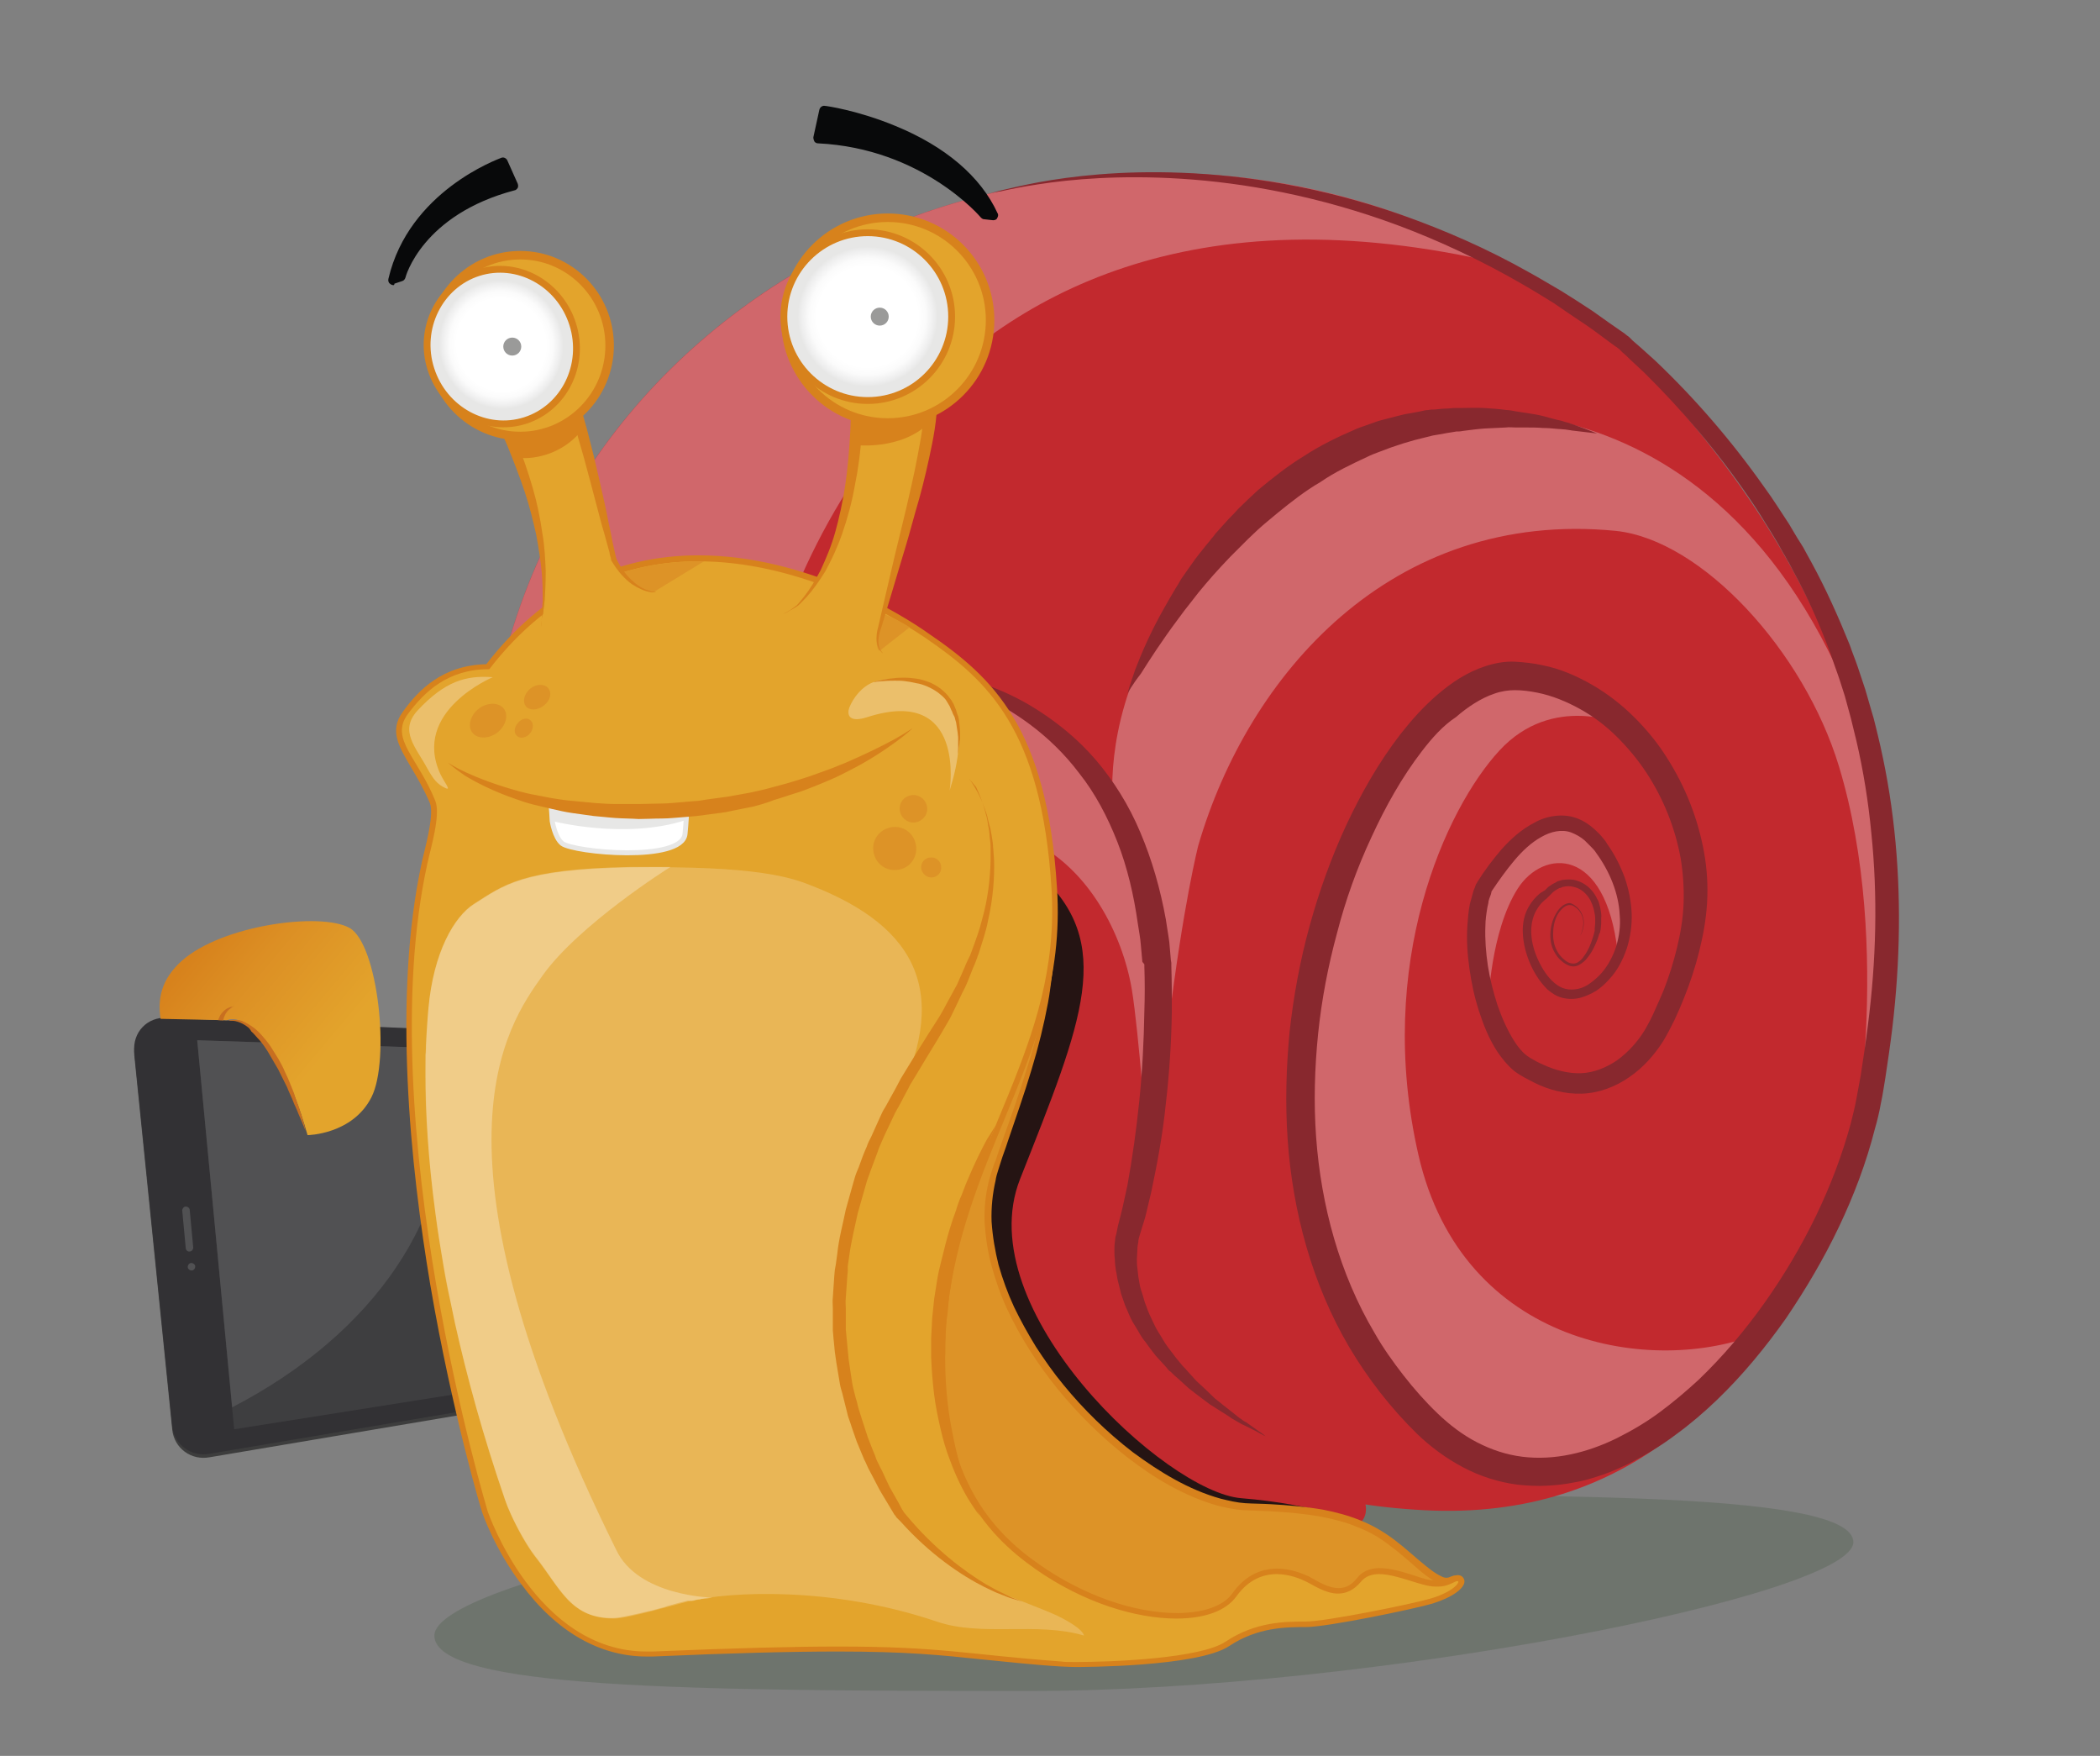 <?xml version="1.0" encoding="utf-8"?>
<!-- Generator: Adobe Illustrator 28.0.0, SVG Export Plug-In . SVG Version: 6.00 Build 0)  -->
<svg version="1.1" id="Ebene_1" xmlns="http://www.w3.org/2000/svg" xmlns:xlink="http://www.w3.org/1999/xlink" x="0px" y="0px"
	 viewBox="0 0 420.6 351.6" style="enable-background:new 0 0 420.6 351.6;" xml:space="preserve">
<rect x="0" y="0" width="420.6" height="351.6" fill="#808080" stroke="none"/>
<style type="text/css">
	.st0{fill-rule:evenodd;clip-rule:evenodd;fill:#3D3D3D;}
	.st1{fill-rule:evenodd;clip-rule:evenodd;fill:#323134;}
	.st2{fill-rule:evenodd;clip-rule:evenodd;fill:#515153;}
	.st3{fill-rule:evenodd;clip-rule:evenodd;fill:#E8E9E8;}
	.st4{fill-rule:evenodd;clip-rule:evenodd;fill:#3E3E40;}
	.st5{fill:#515153;}
	.st6{clip-path:url(#SVGID_00000002353319018230610950000002329781293491236493_);}
	.st7{fill:url(#SVGID_00000058546869924883096010000017919391568680595886_);}
	.st8{clip-path:url(#SVGID_00000003787562554907975450000011981962331114675089_);}
	.st9{fill:#C86F20;}
	.st10{opacity:0.2;fill:#2A4627;enable-background:new    ;}
	.st11{fill:#C2292E;}
	.st12{fill:#251413;}
	.st13{opacity:0.3;}
	.st14{fill:#F2F8FB;}
	.st15{fill:#88282E;}
	.st16{fill:#DD9327;}
	.st17{fill:#D7821C;}
	.st18{fill:#E3A42C;}
	.st19{fill:#FFFFFF;stroke:#E7E7E6;}
	.st20{fill:#E7E7E6;}
	.st21{opacity:0.2;fill:#FFFFFF;enable-background:new    ;}
	.st22{opacity:0.3;fill:#FFFFFF;enable-background:new    ;}
	.st23{fill:#E3A42C;stroke:#D7821C;stroke-width:1.701;}
	.st24{fill:url(#SVGID_00000142876585545374693170000004283061141032246439_);stroke:#D7821C;stroke-width:1.368;}
	.st25{fill:url(#SVGID_00000139280048429976624400000013903760056175155868_);stroke:#D7821C;stroke-width:1.368;}
	.st26{fill:#9A9A99;}
	.st27{fill:#08090A;}
	.st28{clip-path:url(#SVGID_00000140706199889946623780000009085842336013707683_);}
</style>
<g>
	<path class="st0" d="M34.5,286.3l-7.6-74.9c-0.4-4,2.6-7.1,6.5-6.9l88.1,3.8c2.4,0.1,4.5,2.7,4.7,5.7l3.3,57.8
		c0.2,2.9-1.6,5.5-3.9,5.9L42,291.8C38.3,292.5,34.9,290,34.5,286.3z"/>
	<path class="st1" d="M34.5,285.6l-7.6-74.9c-0.4-4,2.6-7.1,6.5-6.9l88.1,3.8c2.4,0.1,4.5,2.7,4.7,5.7l3.3,57.8
		c0.2,2.9-1.6,5.5-3.9,5.9L42,291.1C38.3,291.8,34.9,289.3,34.5,285.6z"/>
	<path class="st2" d="M37.6,253.7c0-0.4,0.3-0.8,0.7-0.8s0.8,0.3,0.8,0.7s-0.3,0.8-0.7,0.8C38,254.4,37.6,254.1,37.6,253.7
		L37.6,253.7z"/>
	<path class="st2" d="M37.2,249.9l-0.7-7.5c0-0.4,0.3-0.8,0.7-0.8s0.8,0.3,0.8,0.7l0.7,7.5c0,0.4-0.3,0.8-0.7,0.8
		C37.6,250.7,37.2,250.3,37.2,249.9L37.2,249.9z"/>
	<path class="st3" d="M122,245.1c-0.1-1.4,0.7-2.5,1.8-2.6c1.1-0.1,2,1,2.1,2.3c0.1,1.4-0.7,2.5-1.8,2.6
		C123.1,247.5,122.1,246.5,122,245.1L122,245.1z"/>
	<path class="st4" d="M46.9,286.2l-7.4-77.9l78.6,2.6l3.9,63.4L46.9,286.2L46.9,286.2z"/>
	<path class="st2" d="M122,245.1c-0.1-1.4,0.7-2.5,1.8-2.6c1.1-0.1,2,1,2.1,2.3c0.1,1.4-0.7,2.5-1.8,2.6
		C123.1,247.5,122.1,246.5,122,245.1L122,245.1z"/>
	<path class="st5" d="M46.5,281.8c28.4-14.7,44.9-38.6,43-64.5c-0.2-2.5-0.5-4.9-1-7.4l-49-1.6L46.5,281.8L46.5,281.8z"/>
	<g>
		<g>
			<defs>
				<polygon id="SVGID_1_" points="45.8,204.3 31.6,204 26,192.1 41.5,180.8 70,176.7 78.9,192.6 79.9,229 64.5,233.5 50.6,219.6 
									"/>
			</defs>
			<clipPath id="SVGID_00000183959541438391362950000010719802556704153778_">
				<use xlink:href="#SVGID_1_"  style="overflow:visible;"/>
			</clipPath>
			<g style="clip-path:url(#SVGID_00000183959541438391362950000010719802556704153778_);">
				
					<linearGradient id="SVGID_00000067933897873142168920000017710569334078471839_" gradientUnits="userSpaceOnUse" x1="38.569" y1="189.365" x2="74.699" y2="219.682" gradientTransform="matrix(1 0 0 1 0 0.315)">
					<stop  offset="2.130000e-02" style="stop-color:#D7821C"/>
					<stop  offset="0.262" style="stop-color:#DC8F24"/>
					<stop  offset="0.727" style="stop-color:#E3A42C"/>
				</linearGradient>
				<path style="fill:url(#SVGID_00000067933897873142168920000017710569334078471839_);" d="M46.9,218.2c0,0-4.1-2.2-2.7-12.1
					c0.6-4.4,10.4-3.4,17.4,21.2c0,0,9-0.1,12.8-7.6s1.3-30.7-4.4-33.9c-5.8-3.2-25.5-0.6-33.6,6.6c-7.9,7.1-4.8,16.3,5.8,30.6"/>
			</g>
		</g>
	</g>
	<g>
		<g>
			<defs>
				<polygon id="SVGID_00000045585038946576917640000014543985235587803777_" points="47.1,204.4 41.4,204.2 41.4,197.3 47.8,199.7 
									"/>
			</defs>
			<clipPath id="SVGID_00000073716371144218337910000010892424307296839849_">
				<use xlink:href="#SVGID_00000045585038946576917640000014543985235587803777_"  style="overflow:visible;"/>
			</clipPath>
			<g style="clip-path:url(#SVGID_00000073716371144218337910000010892424307296839849_);">
				<path class="st9" d="M47.8,220.3c0,0-0.8-1.1-1.7-2.8c-0.2-0.4-0.5-0.9-0.7-1.4s-0.5-1.1-0.7-1.6c-0.2-0.6-0.4-1.2-0.6-1.8
					c-0.2-0.6-0.4-1.3-0.5-1.9c-0.1-0.7-0.3-1.3-0.3-2c-0.1-0.7-0.1-1.3-0.1-2c0-0.6,0.1-1.3,0.3-1.9c0.1-0.6,0.4-1.1,0.6-1.6
					c0.6-0.9,1.3-1.4,1.9-1.6c0.3-0.1,0.5-0.1,0.7-0.2c0.2,0,0.2-0.1,0.2-0.1s-0.1,0-0.2,0.1c-0.1,0.1-0.3,0.2-0.5,0.4
					c-0.5,0.3-1,0.9-1.3,1.7c-0.1,0.4-0.3,0.9-0.3,1.4c-0.1,0.5-0.1,1.1,0,1.6c0,0.6,0.1,1.2,0.2,1.8c0.1,0.6,0.2,1.2,0.4,1.8
					c0.1,0.6,0.3,1.2,0.4,1.8c0.2,0.6,0.3,1.2,0.5,1.8c0.2,0.6,0.3,1.1,0.5,1.7c0.2,0.5,0.3,1,0.5,1.5
					C47.4,219.1,47.8,220.3,47.8,220.3L47.8,220.3z"/>
			</g>
		</g>
	</g>
	<path class="st10" d="M371.2,308.8c0,10.6-96.7,29.8-164.8,29.8S87,338.2,87,327.5s80.1-28.1,148.3-28.1S371.2,298.1,371.2,308.8z"
		/>
	<path class="st11" d="M375.3,167.9c-1.7-31.5-17.4-60.8-38-85C259.8-9.8,93,36.9,96.4,172.8c0,11.6,78.1-11.3,81.7-3.4
		c24.8,59.2,26.6,128.8,107.1,133c82.9,4.4,92.4-105.2,92.4-105.2C378.5,189.8,375.5,175.3,375.3,167.9L375.3,167.9z"/>
	<path class="st12" d="M187.8,210.1c5.2-29,6.1-75.8,22.3-54.3c9.7,12.8,18.7,37.3,4.6,86.9c-7.2,25.3,30.4,39.5,55.2,56.2
		c1,0.7,4.3,2.7,1.6,6c0,0-3.1,0.3-14.1,2c-22.6,3.4-61.8,0-68.8-45C185.3,240.5,183.2,236.3,187.8,210.1L187.8,210.1z"/>
	<path class="st11" d="M195.4,136.4c0,0,18.1,9.3,26.6,22.1c8.6,12.9,11.9,42.4,5.5,81.9c-6.7,40.8,41.5,53.5,41.5,53.5
		s7.4,7.3,3.4,11.1c0,0-8.8-3.8-23.8-5c-15.1-1.2-54.6-37.8-44.3-63.9c12.6-31.9,19.2-47.2,3.7-61.2c-4.6-4-1.2-16.1-3.4-19.7
		C197,143,195.4,136.4,195.4,136.4L195.4,136.4z"/>
	<g class="st13">
		<path class="st14" d="M153.3,136.4c0,0,23.3-112.8,147.3-83.6c0.5,0.1,1,0.2,1.5,0.3c-77.6-45.2-190.3-5-204.3,94.6L153.3,136.4z"
			/>
		<path class="st14" d="M223.2,163.9c0,0-9.7-50,62.3-80.6c0,0,62.4-13.6,89.1,67.5c0,0,9.5,40.7-3.8,82.1c0,0,8.6-42.9-2.5-79.5
			c-7-23-27.4-45.3-44.7-47.1c-45-4.4-73.7,29-83.6,63c0,0-3,11.6-6,36.2l-4.2-25.6L223.2,163.9z"/>
		<path class="st14" d="M186.3,138.6c0,0,56.2-6.1,43.4,90.4c0,0-1.6-22.2-3-30.8c-1.9-11.3-8.7-24.2-19.8-29.6
			c-11.1-5.4-18.3-4.7-18.3-4.7L186.3,138.6L186.3,138.6z"/>
		<path class="st14" d="M298.1,200.9c0,0,0.4-14.4,5.9-23c5.1-7.9,17.6-8.6,20,12.8c0,0,3.8-13-4.5-22.2c0,0-8.8-12.1-19.7,6.3
			c0,0-3.6,3-4.4,9.4C294.9,189,297.6,195.2,298.1,200.9L298.1,200.9z"/>
		<path class="st14" d="M325,145.1c0,0-14-6.4-24.7,5.2c-10.7,11.6-25,42.6-16.2,81c8.8,38.4,47.1,44.2,68.2,35.7
			c0,0-19.3,32.7-53.3,27.9c0,0-45.9-19.5-36.7-96.3C262.3,198.6,276.7,108.7,325,145.1L325,145.1z"/>
	</g>
	<g>
		<path class="st15" d="M178.6,134.1c0,0,0.8-0.1,2.2,0c1.4,0,3.5,0.1,6.2,0.5c2.7,0.4,5.9,1.1,9.5,2.2c3.6,1.2,7.5,2.9,11.5,5.5
			c3.9,2.5,8,5.8,11.5,9.9s6.6,9,8.9,14.5c2.3,5.4,4,11.3,5.1,17.4c0.2,1.5,0.5,3,0.7,4.6l0.2,2.3l0.1,1.2l0.1,0.6v0.6
			c0.1,3.1,0.1,6.2,0.1,9.3c-0.1,6.2-0.5,12.3-1.2,18.3c-0.6,6-1.7,11.9-2.9,17.6c-0.3,1.4-0.7,2.8-1,4.2c-0.3,1.4-0.8,2.7-1.2,4.1
			l-0.3,1l-0.1,0.5v0.1c0-0.1,0,0,0,0v0.1c-0.1,0.5-0.2,1.1-0.2,1.7c0,0.6-0.1,1.2-0.1,1.8c0,0.6,0,1.2,0.1,1.8
			c0.1,0.6,0.1,1.2,0.2,1.8c0.1,0.6,0.2,1.2,0.3,1.7c0.1,0.6,0.3,1.1,0.5,1.7c0.2,0.6,0.3,1.1,0.5,1.7c0.4,1.1,0.8,2.2,1.3,3.2
			s0.9,2,1.5,2.9c0.6,0.9,1.1,1.9,1.7,2.7c0.6,0.8,1.3,1.7,1.9,2.5c0.2,0.2,0.3,0.4,0.5,0.6c0.2,0.2,0.3,0.4,0.5,0.6
			c0.3,0.4,0.7,0.7,1,1.1c0.6,0.7,1.3,1.4,1.9,2.1c1.3,1.2,2.6,2.4,3.7,3.5c1.2,1,2.4,1.9,3.4,2.7c0.5,0.4,1,0.8,1.5,1.2
			c0.5,0.3,0.9,0.7,1.4,0.9c0.8,0.6,1.6,1.1,2.1,1.5c1.2,0.8,1.8,1.3,1.8,1.3s-0.7-0.3-1.9-1c-0.6-0.3-1.4-0.7-2.4-1.2
			c-0.5-0.2-1-0.5-1.5-0.8c-0.5-0.3-1.1-0.6-1.6-1c-1.1-0.7-2.4-1.5-3.8-2.4c-1.3-1-2.7-2-4.2-3.2c-0.7-0.6-1.4-1.3-2.2-2
			c-0.4-0.3-0.8-0.7-1.1-1c-0.2-0.2-0.4-0.4-0.6-0.5c-0.2-0.2-0.4-0.4-0.5-0.6c-0.7-0.8-1.5-1.6-2.2-2.4c-0.7-0.9-1.4-1.8-2.1-2.8
			c-0.8-0.9-1.3-2-2-3.1c-0.7-1-1.2-2.2-1.7-3.4c-0.3-0.6-0.5-1.2-0.7-1.8c-0.2-0.6-0.5-1.3-0.6-1.9c-0.2-0.7-0.3-1.3-0.5-2
			c-0.2-0.7-0.2-1.4-0.4-2.1c-0.1-0.7-0.2-1.4-0.2-2.1c-0.1-0.7-0.1-1.5-0.1-2.2c0-0.8,0.1-1.5,0.2-2.3c0-0.1,0-0.2,0.1-0.4
			c0-0.1,0-0.1,0.1-0.3V247l0.1-0.5l0.2-1c0.3-1.3,0.7-2.6,1-4c0.3-1.3,0.6-2.7,0.9-4.1c1-5.5,1.8-11.2,2.4-17.1
			c0.6-5.9,0.9-11.9,1-17.8c0.1-3,0.1-6,0-8.9v-0.5l-0.4-0.5l-0.1-1.1l-0.2-2.2c-0.1-1.5-0.4-2.9-0.6-4.3
			c-0.8-5.7-2.1-11.3-4.1-16.4c-2-5.1-4.5-9.8-7.6-13.7c-3-4-6.5-7.3-10-9.9c-3.5-2.6-7.1-4.6-10.4-6.1c-3.3-1.5-6.4-2.5-8.9-3.2
			s-4.6-1.1-6-1.3C179.4,134.2,178.6,134.1,178.6,134.1L178.6,134.1z"/>
		<path class="st15" d="M225.8,138.9c0,0,0.5-1.8,1.6-4.9c1.2-3.1,3-7.4,5.8-12.3c0.7-1.2,1.4-2.5,2.2-3.8c0.4-0.6,0.8-1.3,1.2-2
			c0.4-0.6,0.9-1.3,1.4-2c0.9-1.3,1.9-2.7,3-4c0.5-0.7,1.1-1.3,1.6-2c0.3-0.3,0.6-0.7,0.8-1c0.3-0.3,0.6-0.7,0.9-1
			c0.6-0.7,1.2-1.3,1.8-2c0.6-0.6,1.3-1.3,1.9-2c1.3-1.3,2.7-2.6,4-3.8c2.9-2.4,5.9-4.8,9.2-6.8c3.2-2.1,6.7-3.8,10.2-5.3
			c0.9-0.4,1.8-0.7,2.7-1c0.9-0.3,1.8-0.7,2.7-0.9c0.9-0.2,1.8-0.5,2.7-0.7c0.9-0.2,1.8-0.5,2.7-0.6c0.9-0.2,1.8-0.3,2.6-0.5
			c0.4-0.1,0.9-0.2,1.3-0.2c0.4-0.1,0.9-0.1,1.3-0.1c0.9-0.1,1.7-0.2,2.6-0.2c0.4,0,0.8-0.1,1.3-0.1c0.4,0,0.8,0,1.2,0
			c1.6,0,3.2-0.1,4.8,0c1.5,0.1,3,0.2,4.4,0.4c0.7,0,1.4,0.2,2.1,0.3c0.7,0.1,1.3,0.2,2,0.3c1.3,0.2,2.5,0.4,3.6,0.7
			c1.1,0.3,2.1,0.6,3.1,0.8c0.5,0.1,0.9,0.3,1.4,0.4c0.4,0.1,0.8,0.3,1.2,0.4c3.1,1.1,4.8,1.8,4.8,1.8s-1.8-0.2-5.1-0.6
			c-0.4-0.1-0.8-0.1-1.3-0.2c-0.4,0-0.9-0.1-1.4-0.1c-1-0.1-2-0.2-3.1-0.2c-1.1-0.1-2.3-0.1-3.5-0.1c-0.6,0-1.3,0-1.9,0
			c-0.7,0-1.3-0.1-2,0c-1.4,0.1-2.8,0.1-4.2,0.2c-1.5,0.1-2.9,0.3-4.5,0.5c-0.4,0.1-0.8,0.1-1.2,0.1c-0.4,0.1-0.8,0.1-1.2,0.2
			c-0.8,0.1-1.6,0.3-2.3,0.4c-0.4,0.1-0.8,0.1-1.2,0.2c-0.4,0.1-0.8,0.2-1.2,0.3c-0.8,0.2-1.6,0.4-2.4,0.6c-0.8,0.2-1.6,0.5-2.4,0.7
			c-0.8,0.3-1.6,0.5-2.4,0.8c-0.8,0.3-1.6,0.6-2.4,0.9c-0.8,0.3-1.6,0.6-2.4,1c-3.2,1.5-6.4,3-9.3,5c-3.1,1.8-5.9,4-8.6,6.2
			c-1.3,1.1-2.7,2.2-4,3.4c-0.6,0.6-1.3,1.2-1.9,1.8s-1.2,1.2-1.8,1.8c-0.3,0.3-0.6,0.6-0.9,0.9s-0.6,0.6-0.9,0.9
			c-0.6,0.6-1.1,1.2-1.7,1.8c-1.1,1.2-2.2,2.4-3.2,3.6c-0.5,0.6-1,1.2-1.5,1.8s-0.9,1.2-1.4,1.8c-0.9,1.1-1.8,2.3-2.6,3.4
			c-3.3,4.4-5.8,8.3-7.5,11C226.7,137.2,225.8,138.9,225.8,138.9L225.8,138.9z"/>
		<path class="st15" d="M198.1,38.8c0,0,0.8-0.3,2.5-0.7c1.7-0.4,4.2-1,7.4-1.6c6.6-1.2,16.3-2.4,28.8-1.9s27.7,2.7,44.1,8.5
			c8.2,2.9,16.8,6.6,25.3,11.4c2.2,1.2,4.3,2.5,6.4,3.7c2.1,1.3,4.3,2.7,6.4,4.1c2.1,1.5,4.2,3,6.4,4.5c0.1,0.1,0.4,0.3,0.5,0.4
			l0.4,0.3l0.7,0.7c0.5,0.4,1,0.9,1.5,1.3c1,0.9,2,1.8,3,2.7c7.8,7.4,15.2,15.9,21.9,25.4c1.7,2.3,3.3,4.9,4.9,7.3
			c0.8,1.3,1.5,2.6,2.3,3.8c0.4,0.6,0.8,1.3,1.1,1.9c0.4,0.7,0.7,1.3,1.1,2c2.9,5.3,5.4,10.9,7.7,16.6c0.5,1.5,1.1,2.9,1.6,4.4
			s1,3,1.5,4.5c0.4,1.5,0.9,3,1.3,4.5c0.5,1.5,0.8,3.1,1.2,4.6c1.5,6.2,2.6,12.5,3.3,19c1.4,12.9,1.2,26.3-0.4,39.7
			c-0.4,3.3-0.9,6.7-1.4,10c-0.3,1.7-0.5,3.3-0.9,5.1c-0.3,1.7-0.7,3.4-1.2,5.1c-1.7,6.7-4.2,13.3-7.2,19.6
			c-3,6.3-6.6,12.4-10.6,18.3c-4.1,5.8-8.6,11.3-13.8,16.3c-2.6,2.5-5.4,4.9-8.3,7c-2.9,2.2-6.1,4.1-9.4,5.8
			c-1.7,0.8-3.4,1.6-5.2,2.2c-1.8,0.6-3.6,1.2-5.5,1.5c-1.9,0.4-3.8,0.6-5.7,0.7c-1.9,0.1-3.9,0-5.8-0.2c-3.9-0.5-7.6-1.7-11-3.5
			c-3.4-1.8-6.5-4.1-9.2-6.7c-5.3-5.2-9.8-11-13.6-17.4c-7.4-12.6-11.3-27.1-12.3-41.5c-0.5-7.2-0.3-14.5,0.4-21.7
			c0.8-7.2,2.1-14.2,4-21.1s4.3-13.6,7.3-20.1c3-6.4,6.5-12.6,10.9-18.3c2.2-2.8,4.6-5.5,7.4-7.9c2.8-2.4,5.9-4.5,9.6-5.7
			c1.8-0.6,3.9-1,5.9-0.9c1.8,0.1,3.7,0.3,5.5,0.7c3.6,0.7,7,2.2,10.1,4s5.9,4,8.4,6.5s4.7,5.2,6.5,8.1c3.7,5.8,6.2,12.2,7.4,18.9
			c0.6,3.3,0.8,6.7,0.6,10.1c-0.2,3.4-0.8,6.6-1.6,9.8c-0.8,3.2-1.8,6.2-3,9.2c-0.6,1.5-1.2,2.9-1.9,4.4c-0.7,1.4-1.4,2.8-2.3,4.3
			c-1.8,2.8-4,5.3-6.8,7.2c-2.7,1.9-6.1,3.2-9.5,3.3c-3.4,0.1-6.7-0.8-9.5-2.2c-0.7-0.4-1.4-0.7-2.1-1.1l-1-0.6
			c-0.4-0.3-0.8-0.5-1.1-0.8c-1.3-1.1-2.3-2.4-3.2-3.7c-1.7-2.6-2.8-5.4-3.7-8.2c-0.9-2.8-1.5-5.6-1.9-8.5c-0.4-2.8-0.6-5.7-0.4-8.6
			c0.1-1.4,0.2-2.9,0.5-4.3c0.1-0.4,0.2-0.7,0.3-1.1c0.1-0.4,0.2-0.7,0.3-1.1c0.1-0.4,0.2-0.7,0.4-1.1l0.2-0.6
			c0.1-0.1,0.1-0.2,0.2-0.3l0.1-0.2c1.5-2.4,3.1-4.5,4.9-6.6c1.8-2,3.9-3.9,6.4-5.2c1.2-0.7,2.6-1.2,4.1-1.4s3-0.1,4.4,0.4
			c1.4,0.5,2.6,1.3,3.6,2.2c0.5,0.5,1,0.9,1.4,1.4c0.4,0.5,0.9,1,1.2,1.6c1.5,2.1,2.6,4.3,3.5,6.7c0.8,2.3,1.3,4.8,1.4,7.2
			c0.1,2.4-0.3,4.9-1,7.1c-0.8,2.3-1.9,4.4-3.5,6.1c-0.8,0.9-1.7,1.7-2.6,2.3c-1,0.6-2.1,1.1-3.2,1.4c-1.2,0.3-2.4,0.3-3.6,0
			c-1.2-0.3-2.2-1-3-1.7c-1.6-1.6-2.7-3.4-3.5-5.3c-0.8-1.9-1.3-3.9-1.4-5.9s0.3-4,1.4-5.7c0.5-0.8,1.2-1.6,1.9-2.2
			c0.2-0.2,0.4-0.3,0.6-0.4l0.3-0.2c0.1,0,0.1-0.1,0.2-0.1l0.4-0.4c0.1-0.1,0.2-0.2,0.3-0.3l0.3-0.2l0.6-0.4l0.6-0.3l0.3-0.2
			c0.1,0,0.2-0.1,0.3-0.1l0.7-0.2c0.9-0.1,1.9-0.2,2.8,0.1c1.8,0.5,3.2,1.8,4,3.3c0.1,0.3,0.4,0.7,0.5,1l0.3,1.1
			c0.1,0.7,0.3,1.4,0.2,2.1c0,0.4,0,0.7,0,1.1l-0.1,1.1l-0.1,0.5c0,0.2-0.1,0.4-0.2,0.5c-0.1,0.3-0.2,0.7-0.3,1
			c-0.5,1.3-1.1,2.6-2,3.7c-0.4,0.6-1,1.1-1.7,1.5c-0.7,0.4-1.5,0.4-2.2,0.1c-0.7-0.3-1.3-0.8-1.8-1.3s-0.9-1.2-1.2-1.8
			c-0.6-1.3-0.7-2.8-0.5-4.2c0.2-1.4,0.7-2.7,1.6-3.9c0.5-0.6,1-1,1.7-1.2c0.3-0.1,0.7-0.1,1,0.1c0.3,0.1,0.6,0.4,0.9,0.6
			c0.8,0.7,1.3,1.7,1.4,2.8c0.1,1-0.2,2.1-0.7,3c0.4-0.9,0.7-2,0.6-3c-0.1-1-0.6-2-1.4-2.6c-0.3-0.2-0.5-0.4-0.8-0.5
			c-0.3-0.1-0.7-0.1-1,0c-0.6,0.2-1.1,0.7-1.5,1.2c-0.8,1-1.2,2.4-1.3,3.7s0,2.7,0.6,3.9c0.3,0.6,0.6,1.1,1.1,1.6s1,0.9,1.5,1.1
			c0.6,0.2,1.2,0.2,1.7-0.1c0.5-0.3,0.9-0.7,1.3-1.3c0.8-1.1,1.3-2.3,1.7-3.6c0.1-0.3,0.2-0.6,0.3-1c0-0.2,0.1-0.3,0.1-0.4v-0.5
			l0.1-1c0-0.3,0-0.7,0-1c0-0.7-0.2-1.3-0.3-1.9l-0.3-0.9c-0.1-0.3-0.3-0.6-0.4-0.9c-0.7-1.2-1.8-2.3-3.3-2.6
			c-0.7-0.2-1.4-0.2-2.2,0l-0.5,0.2c-0.1,0-0.2,0-0.3,0.1L312,178l-0.5,0.3l-0.4,0.3l-0.2,0.2c-0.1,0.1-0.1,0.1-0.2,0.2l-0.5,0.5
			c-0.1,0.1-0.2,0.2-0.3,0.3l-0.2,0.2c-0.2,0.1-0.3,0.2-0.5,0.4c-0.6,0.5-1.1,1.2-1.5,1.9c-0.8,1.4-1.1,3.1-1,4.8
			c0.1,1.7,0.6,3.5,1.4,5.2c0.8,1.7,1.8,3.3,3.2,4.5c0.7,0.6,1.4,1,2.2,1.2s1.7,0.2,2.6,0c0.9-0.2,1.7-0.6,2.5-1.2
			c0.8-0.6,1.5-1.2,2.2-2c1.3-1.5,2.3-3.4,2.9-5.3c0.6-2,0.9-4.1,0.7-6.3c-0.2-4.3-2-8.7-4.7-12.4c-0.3-0.5-0.7-0.9-1.1-1.3
			c-0.4-0.4-0.8-0.8-1.2-1.2c-0.8-0.7-1.7-1.2-2.7-1.6c-1.9-0.7-4.1-0.2-6,0.9c-2,1.1-3.8,2.8-5.4,4.7c-1.6,1.9-3.1,4-4.5,6.1
			l-0.1,0.2v0.1l-0.1,0.4c-0.1,0.3-0.2,0.5-0.3,0.8s-0.2,0.6-0.2,0.9c-0.1,0.3-0.1,0.6-0.2,0.9c-0.2,1.2-0.4,2.5-0.4,3.8
			c-0.1,2.6,0.1,5.2,0.5,7.9c0.4,2.6,1.1,5.3,1.9,7.8c0.9,2.6,2,5.1,3.4,7.3c0.7,1.1,1.5,2.1,2.4,2.8c0.2,0.2,0.5,0.3,0.7,0.5
			l0.9,0.5c0.6,0.4,1.2,0.6,1.8,0.9c2.4,1.1,5,1.8,7.6,1.7c2.5-0.1,5-1.1,7.2-2.6c2.2-1.6,4.1-3.7,5.5-6c0.7-1.2,1.4-2.5,2-3.9
			c0.6-1.3,1.2-2.7,1.8-4.1c1.1-2.8,2-5.7,2.7-8.6c0.7-2.9,1.2-5.9,1.3-8.9s-0.1-6-0.6-9c-1.1-6-3.4-11.8-6.8-17
			c-1.7-2.6-3.7-5-5.9-7.2c-2.2-2.2-4.7-4.1-7.4-5.6s-5.6-2.7-8.6-3.3c-1.5-0.3-3-0.5-4.5-0.5c-1.3,0-2.7,0.2-4.1,0.7
			c-2.7,0.9-5.4,2.7-7.7,4.7c-2.6,1.7-4.8,4.2-6.8,6.8c-4,5.2-7.3,11.1-10.1,17.2c-2.9,6.2-5.2,12.6-6.9,19.2
			c-1.8,6.6-3.1,13.4-3.8,20.2c-0.7,6.9-0.9,13.8-0.4,20.7c1,13.7,4.7,27.4,11.7,39.2c1.7,3,3.7,5.8,5.8,8.5
			c2.1,2.7,4.4,5.3,6.8,7.6c2.4,2.3,5,4.3,7.9,5.8s5.9,2.5,9.1,2.9c6.4,0.8,13-0.8,18.9-3.7c3-1.5,5.9-3.2,8.6-5.2s5.3-4.2,7.8-6.5
			c4.9-4.7,9.3-9.9,13.2-15.4s7.4-11.4,10.3-17.4c2.9-6,5.3-12.3,7-18.6c0.4-1.6,0.8-3.2,1.1-4.8c0.3-1.6,0.6-3.2,0.9-4.9
			c0.5-3.3,1-6.6,1.4-9.8c1.7-13.1,2-26,0.7-38.6c-0.6-6.3-1.6-12.5-3-18.5c-0.4-1.5-0.7-3-1.1-4.5c-0.4-1.5-0.8-2.9-1.2-4.4
			c-0.5-1.5-0.9-2.9-1.4-4.3c-0.5-1.4-1-2.8-1.5-4.3c-2.1-5.6-4.5-11.1-7.3-16.2c-0.3-0.6-0.7-1.3-1-1.9c-0.4-0.6-0.7-1.3-1.1-1.9
			c-0.7-1.3-1.4-2.5-2.2-3.8c-1.5-2.4-3-4.9-4.6-7.2c-6.4-9.4-13.6-17.8-21.1-25.2c-1-0.9-1.9-1.8-2.9-2.7c-0.5-0.5-0.9-0.9-1.4-1.3
			l-0.7-0.7l-0.4-0.3c-0.1-0.1-0.1-0.1-0.3-0.2c-2.1-1.5-4.1-3.1-6.2-4.5c-2.1-1.4-4.2-2.8-6.2-4.2c-2.1-1.3-4.2-2.6-6.3-3.8
			c-8.3-4.8-16.7-8.7-24.7-11.7c-16.1-6-31.1-8.6-43.5-9.4c-12.4-0.8-22.2,0.1-28.7,1.1c-3.3,0.5-5.8,1-7.5,1.4
			C198.9,38.5,198.1,38.8,198.1,38.8L198.1,38.8z"/>
	</g>
	<g>
		<path class="st16" d="M210.6,177.9c2,32-18,50.9-22,83.9s9.4,45.8,18.8,52.4c16.4,11.5,35.1,12.5,40.1,5.5s12-4,14-3s7.1,5,11,0
			c3.1-4,11,1,15,1c1.3,0,2,0,4-1c0.1-0.1,0.3-0.1,0.4-0.1c0.2-0.4-0.3-0.5-1.2,0c-1,0.4-2,0-2.8-0.5c-1.7-1-3.7-2.8-5.6-4.4
			c-6.6-5.7-12.5-9.5-31.3-9.8c-23.7-0.5-60.5-40.4-51.5-67.3c7-21,14-36,11-60.9c-0.2-1.7-0.5-3.4-0.8-5.1
			C210.1,171.4,210.4,174.5,210.6,177.9L210.6,177.9z"/>
		<path class="st17" d="M210.6,177.9c0,0,0.1,1.8,0.1,5.1c0,1.7-0.2,3.7-0.3,6.1c-0.1,1.2-0.3,2.5-0.5,3.9c-0.1,0.7-0.2,1.4-0.3,2.1
			c-0.1,0.7-0.3,1.5-0.5,2.2c-1.2,6.1-3.6,13.3-6.8,21.3c-3.2,8-7.2,17-10.1,27.2c-1.5,5.1-2.5,10.5-3.3,16.2
			c-0.6,5.7-0.9,11.6-0.3,17.6c0.5,6,2,12.1,4.7,17.8c1.4,2.8,3.1,5.5,5.2,8c2.1,2.5,4.5,4.7,7.1,6.7c5.2,4,11.2,7.2,17.7,9.2
			c3.2,1,6.6,1.7,10,1.9c3.4,0.2,6.9,0,9.9-1.3c0.8-0.3,1.5-0.7,2.1-1.2c0.7-0.5,1.2-1.1,1.7-1.7c1.1-1.5,2.5-2.8,4.2-3.6
			c1.7-0.8,3.7-1.1,5.5-0.9c1.9,0.2,3.6,0.8,5.3,1.6c1.6,0.9,3,1.8,4.6,2.1c1.6,0.4,3.2,0,4.3-1.1c0.3-0.2,0.6-0.6,0.8-0.9l0.5-0.5
			l0.3-0.3c0.1-0.1,0.2-0.1,0.3-0.2c0.9-0.6,1.9-0.8,2.9-0.8c2,0,3.7,0.5,5.4,1c1.8,0.5,3.5,1.2,5.2,1.5c0.8,0.1,1.8,0.1,2.5,0
			c0.4-0.1,0.8-0.2,1.2-0.4l0.6-0.3l0.3-0.2c0.2-0.1,0.4-0.1,0.6-0.2l-0.4,0.4c0.2,0.2,0.5,0.2,0.4,0.2s-0.2,0.3-0.1,0.6
			c0,0-0.1,0-0.3,0c-0.2,0.1-0.5,0.2-0.9,0.3c-0.9,0.2-1.7-0.1-2.4-0.4c-1.3-0.7-2.3-1.5-3.3-2.3c-2-1.7-3.9-3.5-6-5
			c-2-1.6-4.2-2.9-6.6-3.8c-2.3-1-4.8-1.6-7.3-2.1c-3.4-0.6-6.8-0.9-10.3-1.1c-1.7-0.1-3.4-0.1-5.2-0.2c-1.8-0.1-3.5-0.5-5.2-0.9
			c-6.7-1.9-12.7-5.5-18-9.6s-10-8.8-14.1-13.8c-2-2.5-3.9-5.1-5.6-7.8s-3.2-5.4-4.5-8.2c-1.3-2.8-2.3-5.7-3.1-8.6
			c-0.8-2.9-1.2-5.8-1.4-8.7c-0.1-2.9,0.2-5.8,0.9-8.5c0.2-0.7,0.4-1.4,0.6-2c0.2-0.6,0.4-1.3,0.7-1.9c0.4-1.3,0.9-2.6,1.3-3.8
			c1.8-5,3.5-9.8,4.9-14.4c1.5-4.6,2.6-9.1,3.4-13.3c0.4-2.1,0.7-4.2,1-6.2c0.2-2,0.4-3.9,0.5-5.8c0.2-3.7,0.1-7.2-0.1-10.3
			c-0.1-1.7-0.3-3.4-0.4-5l-0.7-5h0.1L210.6,177.9l-1-9.4h0.1l0.8,5c0.2,1.7,0.4,3.4,0.5,5c0.2,3.1,0.4,6.5,0.2,10.3
			c0,1.9-0.2,3.8-0.4,5.8c-0.3,2-0.5,4.1-0.9,6.2c-0.8,4.3-1.9,8.8-3.3,13.4c-1.4,4.7-3.1,9.5-4.8,14.5c-0.4,1.3-0.9,2.5-1.3,3.8
			c-0.2,0.6-0.4,1.3-0.6,1.9c-0.2,0.6-0.4,1.3-0.5,2c-0.6,2.6-0.9,5.4-0.8,8.2c0.2,3,0.7,5.9,1.4,8.7c0.8,2.8,1.8,5.6,3.1,8.4
			c1.3,2.7,2.8,5.4,4.4,8c1.7,2.6,3.5,5.2,5.5,7.6c4,4.9,8.7,9.5,13.9,13.5c5.3,3.9,11.1,7.5,17.6,9.3c1.6,0.4,3.3,0.8,4.9,0.9
			c1.6,0.1,3.4,0.1,5.1,0.2c3.5,0.2,7,0.5,10.5,1.1c2.6,0.5,5.2,1.2,7.6,2.2c2.5,1,4.8,2.4,6.9,4c2.1,1.6,4,3.4,6,5
			c1,0.8,2,1.6,3.1,2.1c0.5,0.3,1,0.4,1.4,0.3c0.2,0,0.5-0.2,0.9-0.3c0.2-0.1,0.4-0.1,0.7-0.1c0.2,0,0.4,0,0.8,0.4
			c0.1,0.1,0.1,0.2,0.2,0.4c0,0.1,0,0.2,0,0.3c0,0.2-0.1,0.3-0.1,0.3l-0.6,0.2c0,0.3,0,0.2,0,0.2l0,0c-0.1,0-0.2,0.1-0.3,0.1
			l-0.7,0.3c-0.4,0.2-0.9,0.4-1.4,0.5c-1.1,0.2-2,0.2-3,0c-2-0.3-3.7-1-5.4-1.5c-1.7-0.5-3.4-1-5-0.9c-0.8,0-1.6,0.2-2.1,0.6
			c-0.1,0-0.2,0.1-0.2,0.1l-0.2,0.2c-0.1,0.1-0.2,0.2-0.4,0.4c-0.3,0.3-0.6,0.7-1,1c-0.7,0.7-1.7,1.1-2.6,1.4c-1,0.3-2,0.2-2.9,0
			c-1.9-0.4-3.5-1.4-5-2.2c-1.5-0.8-3.1-1.3-4.8-1.5c-1.6-0.2-3.3,0.1-4.8,0.8c-1.5,0.7-2.7,1.9-3.7,3.2c-0.5,0.7-1.2,1.5-2,2
			s-1.6,1-2.4,1.4c-3.4,1.4-7.1,1.6-10.6,1.3c-3.5-0.3-7-1-10.3-2c-6.6-2.1-12.7-5.4-18-9.5c-2.7-2.1-5.1-4.4-7.2-6.9
			c-2.1-2.6-3.8-5.4-5.3-8.3c-2.8-5.9-4.2-12.1-4.7-18.3c-0.5-6.1-0.2-12.1,0.5-17.8c0.8-5.7,1.9-11.2,3.5-16.3
			c2.7-10,6.8-18.9,10.1-26.9c3.3-8,5.7-15.1,7-21.2c0.2-0.8,0.3-1.5,0.5-2.2c0.2-0.7,0.2-1.4,0.3-2.1c0.2-1.4,0.4-2.6,0.5-3.8
			c0.1-2.4,0.4-4.4,0.3-6.1C210.6,179.7,210.6,177.9,210.6,177.9L210.6,177.9z"/>
	</g>
	<g>
		<path class="st18" d="M215.6,333.3c-1.3,0-2.4,0-3-0.1c-6.4-0.5-11.3-1-15.6-1.4c-8.6-0.9-15.4-1.6-29.1-1.6
			c-9.3,0-21.2,0.3-37.2,1c-0.4,0-0.8,0-1.2,0c-22.3,0-32.2-28.1-32.3-28.4C97,302,73.8,224.2,85.1,172.7c0.1-0.5,0.2-1.1,0.4-1.7
			c0.8-3.1,2-8.3,1.2-10.4c-1.2-2.9-2.6-5.2-3.8-7.3c-2.5-4.1-4.2-7-1.7-10.5c3.1-4.3,7.9-9.2,16.6-9.3c11-14.4,25.2-21.8,42.2-21.8
			c21.5,0,40.4,11.8,45.7,15.4c12.7,8.9,23.5,18.8,25.5,50.8c1.1,17.9-4.6,31.6-10.6,46.2c-4.7,11.4-9.6,23.2-11.4,37.8
			c-3.9,32.1,8.7,45,18.6,51.9c8.8,6.1,19.2,9.8,27.8,9.8c5.4,0,9.6-1.5,11.5-4.2c2.2-3.1,5.1-4.7,8.6-4.7c2.5,0,4.7,0.8,6.1,1.6
			c0.3,0.1,0.6,0.3,0.9,0.5c1.3,0.7,3.3,1.9,5.2,1.9c1.6,0,3-0.7,4.1-2.2c0.9-1.2,2.3-1.8,4.1-1.8c2,0,4.3,0.7,6.5,1.4
			c1.8,0.6,3.6,1.1,4.8,1.1c1.3,0,1.9,0,3.7-0.9c0.2-0.1,0.5-0.2,0.6-0.2c0.4,0,0.7,0.2,0.7,0.6c0.1,1-2.1,2.8-6,4
			c-3.6,1.1-21,4.7-25.1,4.7c-3.9,0-9.8,0-15.7,3.9C239.7,333.3,216.5,333.3,215.6,333.3L215.6,333.3z"/>
		<path class="st17" d="M139.9,112.4c19.1,0,36.8,9.5,45.4,15.3c12.4,8.5,23.3,18.2,25.3,50.2s-18,50.9-22,83.9s9.4,45.8,18.8,52.4
			c9.7,6.8,20.2,9.9,28.2,9.9c5.6,0,9.9-1.5,12-4.4c2.5-3.5,5.5-4.5,8.1-4.5c2.6,0,4.9,1,5.9,1.5c1.3,0.6,3.8,2.4,6.4,2.4
			c1.5,0,3.1-0.6,4.6-2.4c0.9-1.1,2.2-1.5,3.6-1.5c3.7,0,8.5,2.5,11.3,2.5c1.3,0,2,0,4-1c0.2-0.1,0.3-0.1,0.4-0.1
			c0.7,0-0.6,2.1-5.4,3.5c-3.7,1.1-21,4.6-25,4.6s-10,0-16,4c-5,3.4-22.7,4.1-30,4.1c-1.4,0-2.4,0-2.9-0.1c-18.9-1.4-24-3-44.7-3
			c-8.8,0-20.4,0.3-37.2,1c-0.4,0-0.8,0-1.2,0c-22.2,0-31.8-28-31.8-28s-23.5-77.8-12.1-129.8c0.6-2.8,2.7-9.7,1.6-12.5
			c-3.5-8.7-9.1-12.4-5.6-17.3c3.4-4.6,8.1-9.1,16.3-9.1H98C110.5,117.8,125.6,112.4,139.9,112.4 M139.9,111.2L139.9,111.2
			c-17,0-31.3,7.3-42.5,21.8c-8.8,0.2-13.6,5.2-16.7,9.5c-2.8,3.8-0.8,7,1.6,11.1c1.2,2,2.6,4.4,3.8,7.2c0.8,2-0.5,7.2-1.2,10.1
			c-0.2,0.7-0.3,1.3-0.4,1.7c-5.9,27-2.3,61,1.7,84.8c4.4,25.7,10.3,45.4,10.4,45.5c0.1,0.3,2.5,7.3,7.8,14.3
			c7,9.5,15.7,14.5,25.1,14.5c0.4,0,0.8,0,1.2,0c16-0.7,27.8-1,37.1-1c13.7,0,20.5,0.7,29.1,1.6c4.3,0.4,9.2,1,15.6,1.4
			c0.6,0,1.7,0.1,3,0.1c1,0,24.4,0,30.7-4.2c5.7-3.8,11.5-3.8,15.4-3.8c4.2,0,21.6-3.6,25.3-4.7c3.9-1.2,6.6-3.1,6.4-4.6
			c-0.1-0.6-0.6-1.1-1.3-1.1c-0.3,0-0.6,0.1-0.9,0.2c-1.8,0.9-2.2,0.9-3.5,0.9c-1.2,0-2.9-0.5-4.6-1.1c-2.2-0.7-4.6-1.4-6.7-1.4
			c-2,0-3.5,0.7-4.5,2c-1.1,1.4-2.3,2-3.7,2c-1.8,0-3.6-1-5-1.8c-0.4-0.2-0.7-0.4-0.9-0.5c-1.5-0.7-3.8-1.6-6.4-1.6
			c-3.6,0-6.7,1.7-9,5c-1.8,2.5-5.8,3.9-11.1,3.9c-8.6,0-18.8-3.6-27.5-9.7c-9.8-6.8-22.3-19.6-18.4-51.4
			c1.7-14.4,6.6-26.2,11.3-37.6c6-14.6,11.8-28.4,10.6-46.5c-2-32.2-12.9-42.2-25.8-51C180.7,123.1,161.6,111.2,139.9,111.2
			L139.9,111.2L139.9,111.2z"/>
	</g>
	<path class="st19" d="M110.6,164.4c0,0,0.5,3.3,2,4.5c2.4,1.8,24,3.8,24.6-1.9c0.5-5.2,0.2-5.2,0.2-5.2s-9.7,0.6-18.9,0.3
		c0,0-5.9-0.3-8.1-0.6l0.1,1.2L110.6,164.4L110.6,164.4z"/>
	<path class="st20" d="M110.6,164.4c0,0,14.5,3.8,26.8-0.2c0-0.6,0.1-1.4,0.1-2.2c0,0-9.9,1-27.1-0.4
		C110.3,161.5,110.6,164.4,110.6,164.4L110.6,164.4z"/>
	<path class="st21" d="M217.1,327.5c0,0,0.1-1.3-5.4-4c-3.2-1.5-12-4.6-15.3-6.5c-18.6-10.6-24.2-26.6-26.6-40.1
		c-2.4-13.5-2.5-33,8.9-54.8c12.1-23,5.1-36.4-16-44.7c-4.2-1.7-11.2-4.1-36.4-3.7c-21.8,0.4-25.4,3.6-31.4,7.4
		c-3.9,2.5-8.1,9.6-9.1,21c-1.1,12.2-2.3,46.9,15.4,98.3c1.1,3.2,3.9,8.5,6.1,11.3c4.9,6.3,7.2,12.5,15.7,12.4
		c2.8,0,12.3-2.8,15.1-3.5c8.2-1.9,28.5-3,49.5,4.1C196.6,327.8,207.6,324.7,217.1,327.5L217.1,327.5z"/>
	<path class="st22" d="M98.7,135.6c0,0-16.3,6.8-10.5,19.4c0.8,1.7,2.3,3.4,1,2.8c-1.7-0.8-2.4-1.8-3.6-3.9c-2.3-4.3-5.7-7.5-2-11.6
		C89.1,136.4,93.3,135.2,98.7,135.6L98.7,135.6z"/>
	<path class="st22" d="M190.2,158.3c0,0,3.4-21.1-16.5-14.7c-3.7,1.2-4.1-0.5-3.6-1.9c0.8-2,2.5-4.2,4.8-5.1
		c3.7-1.4,12.4-1,15.3,4.2C193.2,146,192,152.5,190.2,158.3L190.2,158.3z"/>
	<path class="st22" d="M139,320.5c0.1,0,0.2,0,0.3-0.1c0.2,0,0.5-0.1,0.8-0.1c0.1,0,0.2,0,0.3-0.1c0.3,0,0.6-0.1,0.9-0.1
		c0.1,0,0.2,0,0.2,0c0.4-0.1,0.8-0.1,1.2-0.2l0,0c0,0-14.9-0.2-19.3-9.6c-39.6-80.1-22-104.8-14.7-115c7.2-10.1,25.2-21.5,25.6-21.7
		c-2.4,0-5.1,0-8,0c-21.8,0.4-25.4,3.6-31.4,7.4c-3.9,2.5-8.1,9.6-9.1,21c0,0.4-0.1,0.8-0.1,1.2c-0.1,0.9-0.1,1.8-0.2,2.8
		s-0.1,2.1-0.2,3.3c0,0.6,0,1.2-0.1,1.9c0,1.3,0,2.6,0,4.1c0,7.2,0.5,16.5,2,27.6c0.4,3.3,1,6.9,1.6,10.5c0.4,2.5,0.9,5,1.5,7.6
		c0.3,1.3,0.5,2.6,0.8,3.9c2.4,10.7,5.6,22.5,10,35.3c0.3,0.9,0.7,1.9,1.2,3c1.3,2.9,3.2,6.3,4.8,8.4c2.8,3.5,4.7,7,7.3,9.4
		c2.1,1.9,4.6,3,8.3,3c1.4,0,4.3-0.7,7.3-1.4c0.2,0,0.3-0.1,0.5-0.1c0.6-0.2,1.2-0.3,1.8-0.5c0.5-0.1,0.9-0.2,1.3-0.4
		c1.8-0.5,3.3-0.9,4.2-1.1C138.4,320.6,138.7,320.6,139,320.5L139,320.5z"/>
	<g>
		<path class="st16" d="M141,112.4c-6.1-0.1-12.3,0.7-18.5,3l-0.8,2.3c4.1,2.3,8.8,1.1,8.8,1.1L141,112.4L141,112.4z"/>
		<path class="st16" d="M182.2,125.6l-6,4.7c0,0-2.5-1-5.6-3.5l-3.8-2.2l8-2.6C174.7,122.1,178.6,123.3,182.2,125.6L182.2,125.6z"/>
	</g>
	<g>
		<path class="st18" d="M156.9,122.9c0,0,1.9-0.8,3-1.9c10.4-10.5,11.7-30.7,11.7-41.3c0,0,0.3-7.8,2.3-8.9c1.7-1,3.8-1.6,5.9-0.9
			c11.3,3.8,6.4,17.8-3.7,55.6c0,0-1.5,3.8,0.5,5.5"/>
		<path class="st17" d="M156.9,122.9c0,0,0.5-0.2,1.3-0.7c0.4-0.3,0.9-0.6,1.4-1c0.5-0.5,0.9-1.1,1.5-1.8c1.1-1.4,2.2-3.2,3.3-5.3
			c1-2.2,2.1-4.7,2.9-7.6c0.8-2.9,1.5-6,2-9.4c0.5-3.4,0.8-7,1-10.7c0.1-1.9,0.1-3.8,0.1-5.7c0-2,0.1-4,0.5-6.1
			c0.2-1,0.4-2.1,0.9-3.1c0.3-0.5,0.5-1.1,1.3-1.7c0.1-0.1,0.2-0.1,0.3-0.2l0.2-0.1l0.4-0.2c0.2-0.1,0.5-0.2,0.8-0.4
			c1-0.4,2.2-0.7,3.4-0.7c0.6,0,1.2,0.1,1.8,0.2c0.6,0.2,1.1,0.4,1.6,0.6c1,0.5,2,1.1,2.9,1.9c0.9,0.8,1.5,1.8,2,2.8
			c1,2.1,1.1,4.3,1.2,6.3c0,4.1-0.8,8-1.6,11.7c-0.8,3.7-1.7,7.3-2.7,10.6c-0.9,3.3-1.8,6.5-2.7,9.4c-1.7,5.8-3.2,10.6-4.2,14
			c-0.6,1.6-0.7,3-0.4,3.9c0.3,0.9,0.8,1.2,0.7,1.2c0,0-0.5-0.3-0.9-1.2c-0.4-0.9-0.5-2.4,0-4.1c0.8-3.4,1.9-8.3,3.3-14.2
			c0.7-2.9,1.5-6.1,2.3-9.5c0.8-3.4,1.6-6.9,2.3-10.6c0.7-3.7,1.4-7.5,1.4-11.3c0-1.9-0.2-3.8-1-5.3c-0.7-1.6-2-2.7-3.7-3.4
			c-0.4-0.2-0.9-0.4-1.2-0.5c-0.4-0.1-0.8-0.2-1.2-0.2c-0.8,0-1.6,0.2-2.5,0.5c-0.2,0.1-0.4,0.2-0.6,0.3l-0.3,0.2l-0.1,0.1l0,0
			c-0.1,0-0.3,0.4-0.5,0.7c-0.3,0.7-0.6,1.7-0.7,2.6c-0.3,1.9-0.6,3.8-0.6,5.7c0,1.9-0.1,3.9-0.2,5.8c-0.2,3.8-0.7,7.5-1.4,10.9
			c-0.6,3.4-1.5,6.6-2.5,9.5s-2.2,5.4-3.4,7.6c-1.3,2.1-2.6,3.9-3.8,5.2c-0.6,0.6-1.1,1.2-1.7,1.7c-0.6,0.4-1.1,0.7-1.5,0.9
			C157.4,122.8,156.9,122.9,156.9,122.9L156.9,122.9z"/>
	</g>
	<g>
		<path class="st18" d="M108.4,125.5c2.6-14.6-3-30.6-7.3-40s-2.9-6.1-2.6-8.5c0.3-2.5,8.9-8.9,11.4-5.7c5.5,7.1,7.3,17.1,13.2,40.8
			c0,0,2.9,6.3,8.5,6.7"/>
		<path class="st17" d="M108.4,125.5c0,0,0-0.5,0.1-1.3c0-0.4,0.1-1,0.1-1.6s0-1.4,0.1-2.2c0-1.6,0-3.6-0.2-5.8
			c-0.2-2.2-0.6-4.8-1.1-7.5c-0.6-2.7-1.3-5.6-2.3-8.6s-2.2-6.1-3.5-9.3c-0.7-1.6-1.4-3.2-2.2-4.8c-0.4-0.8-0.8-1.6-1.2-2.5
			c-0.4-0.8-0.8-1.6-1.2-2.6c-0.1-0.4-0.3-0.9-0.2-1.3c0.1-0.2,0.1-0.4,0.2-0.6l0.1-0.1l0,0l0,0c0-0.1,0-0.2,0.1-0.5
			c0.1-0.4,0.2-0.7,0.4-1c0.6-1.1,1.3-1.8,2-2.5c1.5-1.4,3.1-2.5,5-3.3c0.9-0.4,2-0.7,3.2-0.8c0.6,0,1.3,0.1,1.9,0.4
			c0.7,0.3,1.2,1,1.4,1.3c1.2,1.6,2.1,3.2,2.9,4.9c1.6,3.4,2.7,6.9,3.6,10.3s1.7,6.7,2.4,9.8c0.7,3.1,1.4,6.1,1.9,8.8
			c0.3,1.4,0.6,2.7,0.8,3.9c0.1,0.6,0.3,1.2,0.4,1.8c0.1,0.3,0.1,0.6,0.2,0.9l0.1,0.4c0,0.1,0.1,0.2,0.1,0.3c1,2,2.2,3.5,3.4,4.5
			c1.2,1.1,2.4,1.6,3.2,1.8c0.4,0.2,0.7,0.2,1,0.2c0.2,0,0.3,0.1,0.3,0.1s-0.1,0-0.3,0c-0.2,0-0.6,0-1-0.1c-0.9-0.1-2.1-0.6-3.5-1.5
			c-1.4-1-2.8-2.5-4-4.5c-0.1-0.1-0.2-0.3-0.2-0.5l-0.1-0.4c-0.1-0.3-0.2-0.6-0.2-0.9c-0.2-0.6-0.3-1.2-0.5-1.8
			c-0.3-1.2-0.7-2.5-1.1-3.9c-0.7-2.7-1.5-5.6-2.3-8.7s-1.7-6.3-2.7-9.7c-1-3.3-2.1-6.7-3.7-9.9c-0.8-1.6-1.7-3.1-2.7-4.5
			c-0.3-0.4-0.4-0.5-0.6-0.6s-0.4-0.2-0.8-0.1c-0.7,0-1.5,0.2-2.2,0.6c-1.5,0.7-3,1.7-4.3,2.8c-0.6,0.6-1.2,1.2-1.5,1.8
			c-0.1,0.1-0.1,0.3-0.1,0.3c0,0.2-0.1,0.6-0.2,0.9c0,0.1-0.1,0.2-0.1,0.3l-0.1,0.1l0,0l0,0l0,0c0.3,0.7,0.7,1.6,1,2.4
			c0.4,0.8,0.7,1.7,1.1,2.5c0.7,1.6,1.5,3.3,2.1,4.9c1.3,3.3,2.4,6.5,3.3,9.6s1.5,6.1,1.9,8.9c0.5,2.8,0.6,5.4,0.7,7.7
			c0,2.3-0.1,4.3-0.2,5.9c-0.1,0.8-0.2,1.5-0.3,2.2c-0.1,0.6-0.2,1.2-0.3,1.6C108.5,125,108.4,125.5,108.4,125.5L108.4,125.5z"/>
	</g>
	<path class="st17" d="M171.2,89.1c0,0,9.1,1.2,14.9-4.4c0.4-4.3,0.2-2.7,0.2-2.7l-14.7,1.7L171.2,89.1L171.2,89.1z"/>
	<path class="st17" d="M104.2,91.7c0,0,7.1,0.8,12.3-5.5c-0.9-4.3-1.4-3.4-1.4-3.4l-12.5,4.7L104.2,91.7L104.2,91.7z"/>
	<circle class="st23" cx="177.8" cy="64.1" r="20.5"/>
	<ellipse class="st23" cx="104.2" cy="69.2" rx="17.9" ry="18.1"/>
	<g>
		<path class="st16" d="M99.6,146.7c-1.7,1.3-4,1.3-5,0s-0.4-3.5,1.3-4.8c1.7-1.3,4-1.3,5,0C101.9,143.2,101.3,145.4,99.6,146.7
			L99.6,146.7z"/>
		<path class="st16" d="M108.9,141.3c-1.3,1-2.9,1-3.6,0.1c-0.7-1-0.3-2.5,0.9-3.5c1.2-1,2.9-1,3.6-0.1
			C110.6,138.8,110.2,140.3,108.9,141.3z"/>
		<path class="st16" d="M106.2,146.8c-0.7,0.9-1.9,1.2-2.6,0.6c-0.7-0.5-0.7-1.7,0.1-2.6c0.7-0.9,1.9-1.2,2.5-0.6
			C106.9,144.7,106.9,145.9,106.2,146.8L106.2,146.8z"/>
	</g>
	<g>
		<path class="st16" d="M183.1,164.7c-1.5,0.1-2.8-1.1-2.9-2.6c-0.1-1.5,1-2.8,2.6-2.9c1.5-0.1,2.8,1.1,2.9,2.6
			C185.8,163.3,184.6,164.6,183.1,164.7L183.1,164.7z"/>
		<path class="st16" d="M186.7,175.7c-1.1,0.1-2.1-0.8-2.2-1.9c-0.1-1.1,0.8-2.1,1.9-2.1c1.1-0.1,2.1,0.8,2.1,1.9
			C188.6,174.7,187.8,175.6,186.7,175.7L186.7,175.7z"/>
		<path class="st16" d="M179.5,174.2c-2.4,0.2-4.4-1.6-4.6-4s1.6-4.4,4-4.6c2.4-0.2,4.4,1.6,4.6,4
			C183.7,172,181.9,174.1,179.5,174.2L179.5,174.2z"/>
	</g>
	<path class="st17" d="M194,155.8c0,0,0.5,0.6,1.2,1.8c0.7,1.1,1.6,2.9,2.4,5.4c0.2,0.6,0.3,1.3,0.5,2c0.1,0.3,0.2,0.7,0.3,1.1
		c0.1,0.4,0.1,0.7,0.2,1.1c0.1,0.8,0.3,1.6,0.3,2.4c0.1,0.8,0.1,1.7,0.2,2.6c0.1,3.6-0.2,7.7-1.2,12.1c-0.4,2.2-1.2,4.4-1.9,6.7
		c-0.1,0.2-0.2,0.5-0.3,0.8l-0.3,0.8c-0.2,0.6-0.5,1.1-0.7,1.7c-0.5,1.2-0.9,2.4-1.5,3.6c-0.6,1.1-1.1,2.3-1.7,3.5
		c-0.6,1.2-1.1,2.4-1.8,3.5c-1.3,2.3-2.8,4.7-4.2,7c-0.7,1.2-1.4,2.3-2.1,3.5c-0.4,0.6-0.7,1.2-1.1,1.8c-0.3,0.6-0.6,1.2-1,1.9
		c-0.6,1.2-1.3,2.5-2,3.7c-0.3,0.6-0.6,1.3-0.9,1.9c-0.3,0.6-0.6,1.3-0.9,1.9c-0.3,0.6-0.6,1.3-0.9,2c-0.3,0.7-0.6,1.3-0.8,2
		c-0.5,1.3-1,2.7-1.5,4c-0.2,0.7-0.5,1.3-0.7,2l-0.6,2.1c-0.4,1.4-0.8,2.8-1.2,4.2c-0.6,2.8-1.3,5.6-1.7,8.5l-0.3,2.1v1l-0.1,1.1
		c-0.1,1.4-0.2,2.8-0.3,4.3c-0.1,0.7,0,1.4,0,2.1c0,0.7,0,1.4,0,2.1c0,0.7,0,1.4,0,2.1c0.1,0.7,0.1,1.4,0.2,2.1
		c0.1,0.7,0.1,1.4,0.2,2.1c0.1,0.7,0.1,1.4,0.2,2c0.2,1.4,0.4,2.7,0.6,4c0.1,0.7,0.2,1.3,0.4,2c0.2,0.7,0.3,1.3,0.5,1.9
		s0.3,1.3,0.5,1.9c0.2,0.6,0.4,1.3,0.6,1.9c0.4,1.2,0.8,2.5,1.2,3.7c0.5,1.2,0.9,2.4,1.4,3.5c0.2,0.6,0.4,1.2,0.7,1.7
		c0.3,0.6,0.5,1.1,0.8,1.6c0.5,1.1,1,2.2,1.5,3.2c0.6,1,1.1,2,1.7,3c0.3,0.5,0.5,1,0.8,1.5c0,0.1,0,0,0.1,0.1l0.1,0.2l0.2,0.3
		l0.5,0.6c5.6,6.7,11.5,11.1,15.8,13.7c1.1,0.6,2.1,1.2,3,1.6c0.9,0.4,1.6,0.8,2.3,1.1c1.3,0.5,2,0.8,2,0.8s-0.7-0.2-2-0.6
		c-0.7-0.2-1.4-0.5-2.4-0.9c-0.9-0.3-2-0.9-3.1-1.4c-4.6-2.3-10.9-6.5-16.8-13.1l-0.6-0.6l-0.3-0.3l-0.1-0.2c0,0-0.1-0.2-0.2-0.2
		c-0.3-0.5-0.6-1-0.9-1.5c-0.6-1-1.2-2-1.8-3c-0.6-1-1.1-2.1-1.7-3.2c-0.3-0.6-0.6-1.1-0.9-1.7c-0.3-0.6-0.5-1.2-0.8-1.7
		c-0.5-1.2-1-2.4-1.5-3.6c-0.4-1.2-0.9-2.5-1.3-3.8c-0.2-0.6-0.5-1.3-0.6-1.9c-0.2-0.7-0.3-1.3-0.5-2c-0.2-0.7-0.3-1.3-0.5-2
		c-0.2-0.7-0.4-1.3-0.5-2c-0.2-1.4-0.5-2.8-0.7-4.2c-0.1-0.7-0.2-1.4-0.3-2.1c-0.1-0.7-0.1-1.4-0.2-2.1c-0.1-0.7-0.1-1.4-0.2-2.2
		c0-0.7,0-1.4,0-2.2c0-0.7,0-1.5,0-2.2c0-0.7-0.1-1.5,0-2.2c0.1-1.5,0.2-2.9,0.3-4.4l0.1-1.1l0.2-1.1l0.3-2.2c0.3-3,1.1-5.8,1.7-8.8
		c0.4-1.4,0.8-2.9,1.2-4.3l0.6-2.1c0.2-0.7,0.5-1.4,0.8-2.1c0.5-1.4,1-2.8,1.6-4.1c0.2-0.7,0.6-1.4,0.9-2c0.3-0.7,0.6-1.3,0.9-2
		c0.3-0.7,0.6-1.3,0.9-2c0.3-0.7,0.6-1.3,1-1.9c0.7-1.3,1.4-2.5,2.1-3.8c0.3-0.6,0.7-1.3,1-1.9c0.4-0.6,0.7-1.2,1.1-1.8
		c0.7-1.2,1.5-2.4,2.2-3.6c1.4-2.3,2.9-4.6,4.3-6.8c0.7-1.1,1.3-2.3,1.9-3.4c0.6-1.1,1.2-2.2,1.8-3.3c0.5-1.1,1-2.3,1.5-3.4
		c0.2-0.6,0.5-1.1,0.7-1.6l0.4-0.8l0.3-0.8c0.8-2.2,1.6-4.3,2.1-6.4c1.2-4.2,1.6-8.2,1.7-11.7c0-0.9,0-1.7,0-2.6
		c0-0.8-0.1-1.6-0.2-2.4c0-0.4-0.1-0.8-0.1-1.1c-0.1-0.4-0.1-0.7-0.2-1.1c-0.1-0.7-0.2-1.4-0.4-2c-0.6-2.5-1.4-4.3-2-5.6
		C194.5,156.4,194,155.8,194,155.8L194,155.8z"/>
	<path class="st17" d="M199.4,225.4c0,0-2,4.7-4.2,12c-0.3,0.9-0.6,1.9-0.9,2.8c-0.3,1-0.6,2-0.9,3c-0.6,2.1-1.1,4.3-1.6,6.6
		c-0.2,1.2-0.5,2.3-0.7,3.5s-0.4,2.4-0.6,3.6c-0.2,1.2-0.4,2.5-0.5,3.7c-0.1,1.2-0.2,2.5-0.4,3.7c-0.1,1.2-0.2,2.5-0.2,3.7
		c-0.1,1.2,0,2.5-0.1,3.7c0,2.5,0.1,4.9,0.3,7.2c0.2,2.3,0.5,4.6,0.9,6.7c0.4,2.1,0.8,4.1,1.3,6c0.9,3.7,2,6.6,2.9,8.7
		c0.9,2.1,1.5,3.2,1.5,3.2s-0.8-1-2-2.9s-2.7-4.8-4-8.4c-0.7-1.8-1.3-3.8-1.8-6c-0.5-2.2-1-4.5-1.3-6.9s-0.5-4.9-0.6-7.5
		c0-1.3,0-2.6,0-3.9c0.1-1.3,0.1-2.6,0.2-3.9c0.1-1.3,0.3-2.6,0.4-3.9c0.2-1.3,0.4-2.5,0.6-3.8c0.2-1.3,0.5-2.5,0.8-3.7
		c0.3-1.2,0.6-2.4,0.9-3.6c0.6-2.3,1.3-4.6,2.1-6.7c0.3-1.1,0.7-2.1,1.1-3c0.4-1,0.7-1.9,1.1-2.8c1.5-3.6,2.9-6.4,4-8.4
		C198.7,226.5,199.4,225.4,199.4,225.4L199.4,225.4z"/>
	<path class="st17" d="M174.9,136.6c0,0,0.4-0.2,1.1-0.3c0.7-0.2,1.8-0.4,3.1-0.5c0.7-0.1,1.4-0.1,2.1-0.1c0.8,0,1.6,0.1,2.4,0.2
		c0.8,0.1,1.7,0.4,2.5,0.7c0.8,0.3,1.6,0.8,2.3,1.3c0.7,0.6,1.4,1.2,1.9,2c0.3,0.3,0.5,0.8,0.7,1.1c0.2,0.4,0.3,0.8,0.5,1.2
		c0.1,0.4,0.2,0.8,0.4,1.2c0.1,0.4,0.2,0.8,0.2,1.2c0.1,0.8,0.2,1.5,0.2,2.1c0,0.3,0,0.6,0,0.9c0,0.3,0,0.6-0.1,0.8
		c0,0.5-0.1,1-0.2,1.4c0,0.7-0.1,1.2-0.1,1.2s0-0.4,0-1.2c0-0.4,0-0.8,0-1.4c0-0.3,0-0.5,0-0.8c0-0.3-0.1-0.6-0.1-0.9
		c-0.1-0.6-0.2-1.3-0.3-2c-0.1-0.3-0.2-0.7-0.3-1.1c-0.2-0.4-0.4-0.7-0.5-1.1c-0.2-0.3-0.3-0.7-0.5-1.1c-0.2-0.3-0.4-0.7-0.6-1
		c-0.4-0.7-1.1-1.2-1.7-1.7c-0.7-0.5-1.4-0.9-2.1-1.2c-0.7-0.3-1.5-0.6-2.3-0.7c-0.8-0.2-1.5-0.3-2.2-0.4c-0.7-0.1-1.4-0.1-2.1-0.1
		C176.6,136.3,174.9,136.6,174.9,136.6L174.9,136.6z"/>
	<path class="st17" d="M89.7,152.7c0,0,1.3,0.9,3.7,2c2.4,1.1,6,2.5,10.4,3.7c1.1,0.3,2.3,0.6,3.5,0.8s2.4,0.5,3.7,0.7
		c1.3,0.2,2.6,0.4,4,0.5c1.4,0.1,2.8,0.3,4.2,0.4c1.4,0.1,2.9,0.2,4.3,0.2c1.5,0,2.9,0,4.4,0s3-0.1,4.5-0.1s3-0.2,4.5-0.3l2.3-0.2
		c0.8,0,1.5-0.2,2.3-0.3c0.7-0.1,1.5-0.2,2.2-0.3c0.7-0.1,1.5-0.2,2.2-0.3c1.5-0.3,2.9-0.5,4.4-0.8c1.4-0.3,2.8-0.6,4.2-1
		c1.4-0.4,2.7-0.7,4-1.1c1.3-0.4,2.6-0.8,3.8-1.2c1.2-0.4,2.4-0.9,3.6-1.3c1.2-0.4,2.2-0.9,3.3-1.3c4.2-1.8,7.6-3.5,10-4.8
		c2.3-1.3,3.6-2.2,3.6-2.2s-1.1,1.1-3.3,2.7c-2.2,1.6-5.4,3.8-9.6,5.9c-1,0.5-2.1,1.1-3.3,1.6s-2.3,1-3.6,1.5
		c-1.3,0.5-2.5,1-3.9,1.4c-1.3,0.4-2.7,0.9-4.1,1.3c-1.2,0.5-2.6,0.9-4.1,1.3c-1.5,0.3-3,0.6-4.5,0.9c-0.8,0.2-1.5,0.3-2.3,0.4
		c-0.8,0.1-1.5,0.2-2.3,0.3c-0.8,0.1-1.5,0.2-2.3,0.3l-2.3,0.2c-1.6,0.1-3.1,0.3-4.7,0.3c-1.6,0-3.1,0.1-4.6,0.1
		c-1.5-0.1-3.1-0.1-4.6-0.2c-1.5-0.1-3-0.3-4.4-0.4c-1.5-0.2-2.9-0.4-4.3-0.6c-1.4-0.2-2.7-0.5-4-0.8s-2.6-0.6-3.8-0.9
		c-1.2-0.3-2.4-0.7-3.5-1.1c-4.4-1.5-7.9-3.3-10.2-4.7C90.9,153.8,89.7,152.7,89.7,152.7L89.7,152.7z"/>
	
		<radialGradient id="SVGID_00000029012546928256224880000016749575209211738558_" cx="173.767" cy="63.088" r="16.841" gradientTransform="matrix(1 0 0 1 0 0.315)" gradientUnits="userSpaceOnUse">
		<stop  offset="0.599" style="stop-color:#FFFFFF"/>
		<stop  offset="0.692" style="stop-color:#FBFBFB"/>
		<stop  offset="0.789" style="stop-color:#EEEEEE"/>
		<stop  offset="0.832" style="stop-color:#E7E7E6"/>
	</radialGradient>
	
		<circle style="fill:url(#SVGID_00000029012546928256224880000016749575209211738558_);stroke:#D7821C;stroke-width:1.368;" cx="173.8" cy="63.4" r="16.8"/>
	
		<radialGradient id="SVGID_00000117646481815711318140000000562984743210796217_" cx="627.551" cy="-455.455" r="15.516" gradientTransform="matrix(0.902 -0.332 0.342 0.94 -309.901 705.484)" gradientUnits="userSpaceOnUse">
		<stop  offset="0.599" style="stop-color:#FFFFFF"/>
		<stop  offset="0.692" style="stop-color:#FBFBFB"/>
		<stop  offset="0.789" style="stop-color:#EEEEEE"/>
		<stop  offset="0.832" style="stop-color:#E7E7E6"/>
	</radialGradient>
	<path style="fill:url(#SVGID_00000117646481815711318140000000562984743210796217_);stroke:#D7821C;stroke-width:1.368;" d="
		M95.8,54.6c7.8-2.5,16.3,2.1,18.9,10.3c2.6,8.2-1.7,16.8-9.5,19.3s-16.3-2.1-18.9-10.3C83.7,65.8,88,57.1,95.8,54.6z"/>
	<circle class="st26" cx="176.2" cy="63.4" r="1.8"/>
	<circle class="st26" cx="102.6" cy="69.4" r="1.8"/>
	<g>
		<path class="st27" d="M165,22.2c0,0,25.7,3.6,33.9,20.9l-1.7-0.2c0,0-11.6-14.3-33.4-15.3L165,22.2z"/>
		<path class="st27" d="M198.9,44.1L198.9,44.1l-1.8-0.2c-0.3,0-0.5-0.2-0.7-0.4c0,0-11.6-13.8-32.6-14.8c-0.3,0-0.6-0.2-0.7-0.4
			c-0.1-0.2-0.2-0.5-0.2-0.8l1.2-5.5c0.1-0.5,0.6-0.9,1.1-0.8c0.3,0,6.6,0.9,14.1,4c10,4.1,17.1,10.1,20.5,17.5
			c0.2,0.3,0.1,0.7-0.1,1C199.6,44,199.2,44.1,198.9,44.1L198.9,44.1z M165.1,26.8c16.7,1.2,27.3,9.9,31.2,13.7
			c-8.2-12.4-26.2-16.4-30.5-17.2L165.1,26.8L165.1,26.8z"/>
	</g>
	<g>
		<path class="st27" d="M100.7,32.6c0,0-18,6.2-22,23.5l1.5-0.5c0,0,3.2-13.2,22.6-18.3L100.7,32.6L100.7,32.6z"/>
		<path class="st27" d="M78.8,57.1c-0.2,0-0.5-0.1-0.7-0.3c-0.3-0.2-0.4-0.6-0.3-1c4.1-17.5,21.9-23.9,22.6-24.2
			c0.5-0.2,1,0.1,1.2,0.5l2.1,4.7c0.1,0.3,0.1,0.6,0,0.8s-0.4,0.5-0.6,0.5C84.5,43,81.2,55.5,81.2,55.6c-0.1,0.3-0.3,0.6-0.7,0.7
			L79,56.8C79,57,78.9,57.1,78.8,57.1L78.8,57.1z M100.2,33.9c-2.8,1.2-12.1,5.6-17.4,14.7c3.1-4.1,8.7-9.1,18.7-11.9L100.2,33.9
			L100.2,33.9z"/>
	</g>
	<g>
		<g>
			<defs>
				<path id="SVGID_00000000920103884582477490000009307439884118965650_" d="M44.8,204.3l1.8,0.1c0,0,1.5,0,3.2,1.4
					c1.7,1.4,9,21.3,9,21.3l4.4,0.2l-3.7-13.9l-9.8-10.6l-3.6,0.2L44.8,204.3L44.8,204.3z"/>
			</defs>
			<clipPath id="SVGID_00000027590934812461094890000000353451732761025963_">
				<use xlink:href="#SVGID_00000000920103884582477490000009307439884118965650_"  style="overflow:visible;"/>
			</clipPath>
			<g style="clip-path:url(#SVGID_00000027590934812461094890000000353451732761025963_);">
				<path class="st9" d="M44.1,205.3c0,0,0.1-0.1,0.2-0.2c0.2-0.1,0.4-0.4,0.8-0.5c0.4-0.2,0.9-0.4,1.5-0.4s1.3,0,2,0.3
					c0.7,0.3,1.4,0.7,2.1,1.2c0.7,0.5,1.3,1.1,1.9,1.8c0.6,0.7,1.2,1.4,1.7,2.2s1,1.6,1.5,2.4l0.7,1.3c0.2,0.4,0.4,0.8,0.6,1.3
					c0.4,0.8,0.8,1.7,1.1,2.5s0.7,1.6,0.9,2.4c0.3,0.8,0.5,1.5,0.8,2.2c0.4,1.3,0.8,2.5,1,3.3s0.3,1.3,0.3,1.3s-0.2-0.4-0.5-1.2
					s-0.8-1.8-1.3-3.1c-0.3-0.6-0.6-1.3-0.9-2.1c-0.3-0.7-0.7-1.5-1-2.3c-0.4-0.8-0.8-1.6-1.2-2.4c-0.2-0.4-0.4-0.8-0.6-1.2
					l-0.7-1.2c-0.5-0.8-0.9-1.6-1.4-2.4s-1-1.5-1.6-2.2c-0.6-0.6-1.1-1.3-1.7-1.8c-0.6-0.5-1.2-0.9-1.8-1.2
					c-1.2-0.6-2.4-0.5-3.2-0.2c-0.4,0.1-0.7,0.3-0.8,0.4C44.2,205.2,44.1,205.3,44.1,205.3L44.1,205.3z"/>
			</g>
		</g>
	</g>
</g>
</svg>
